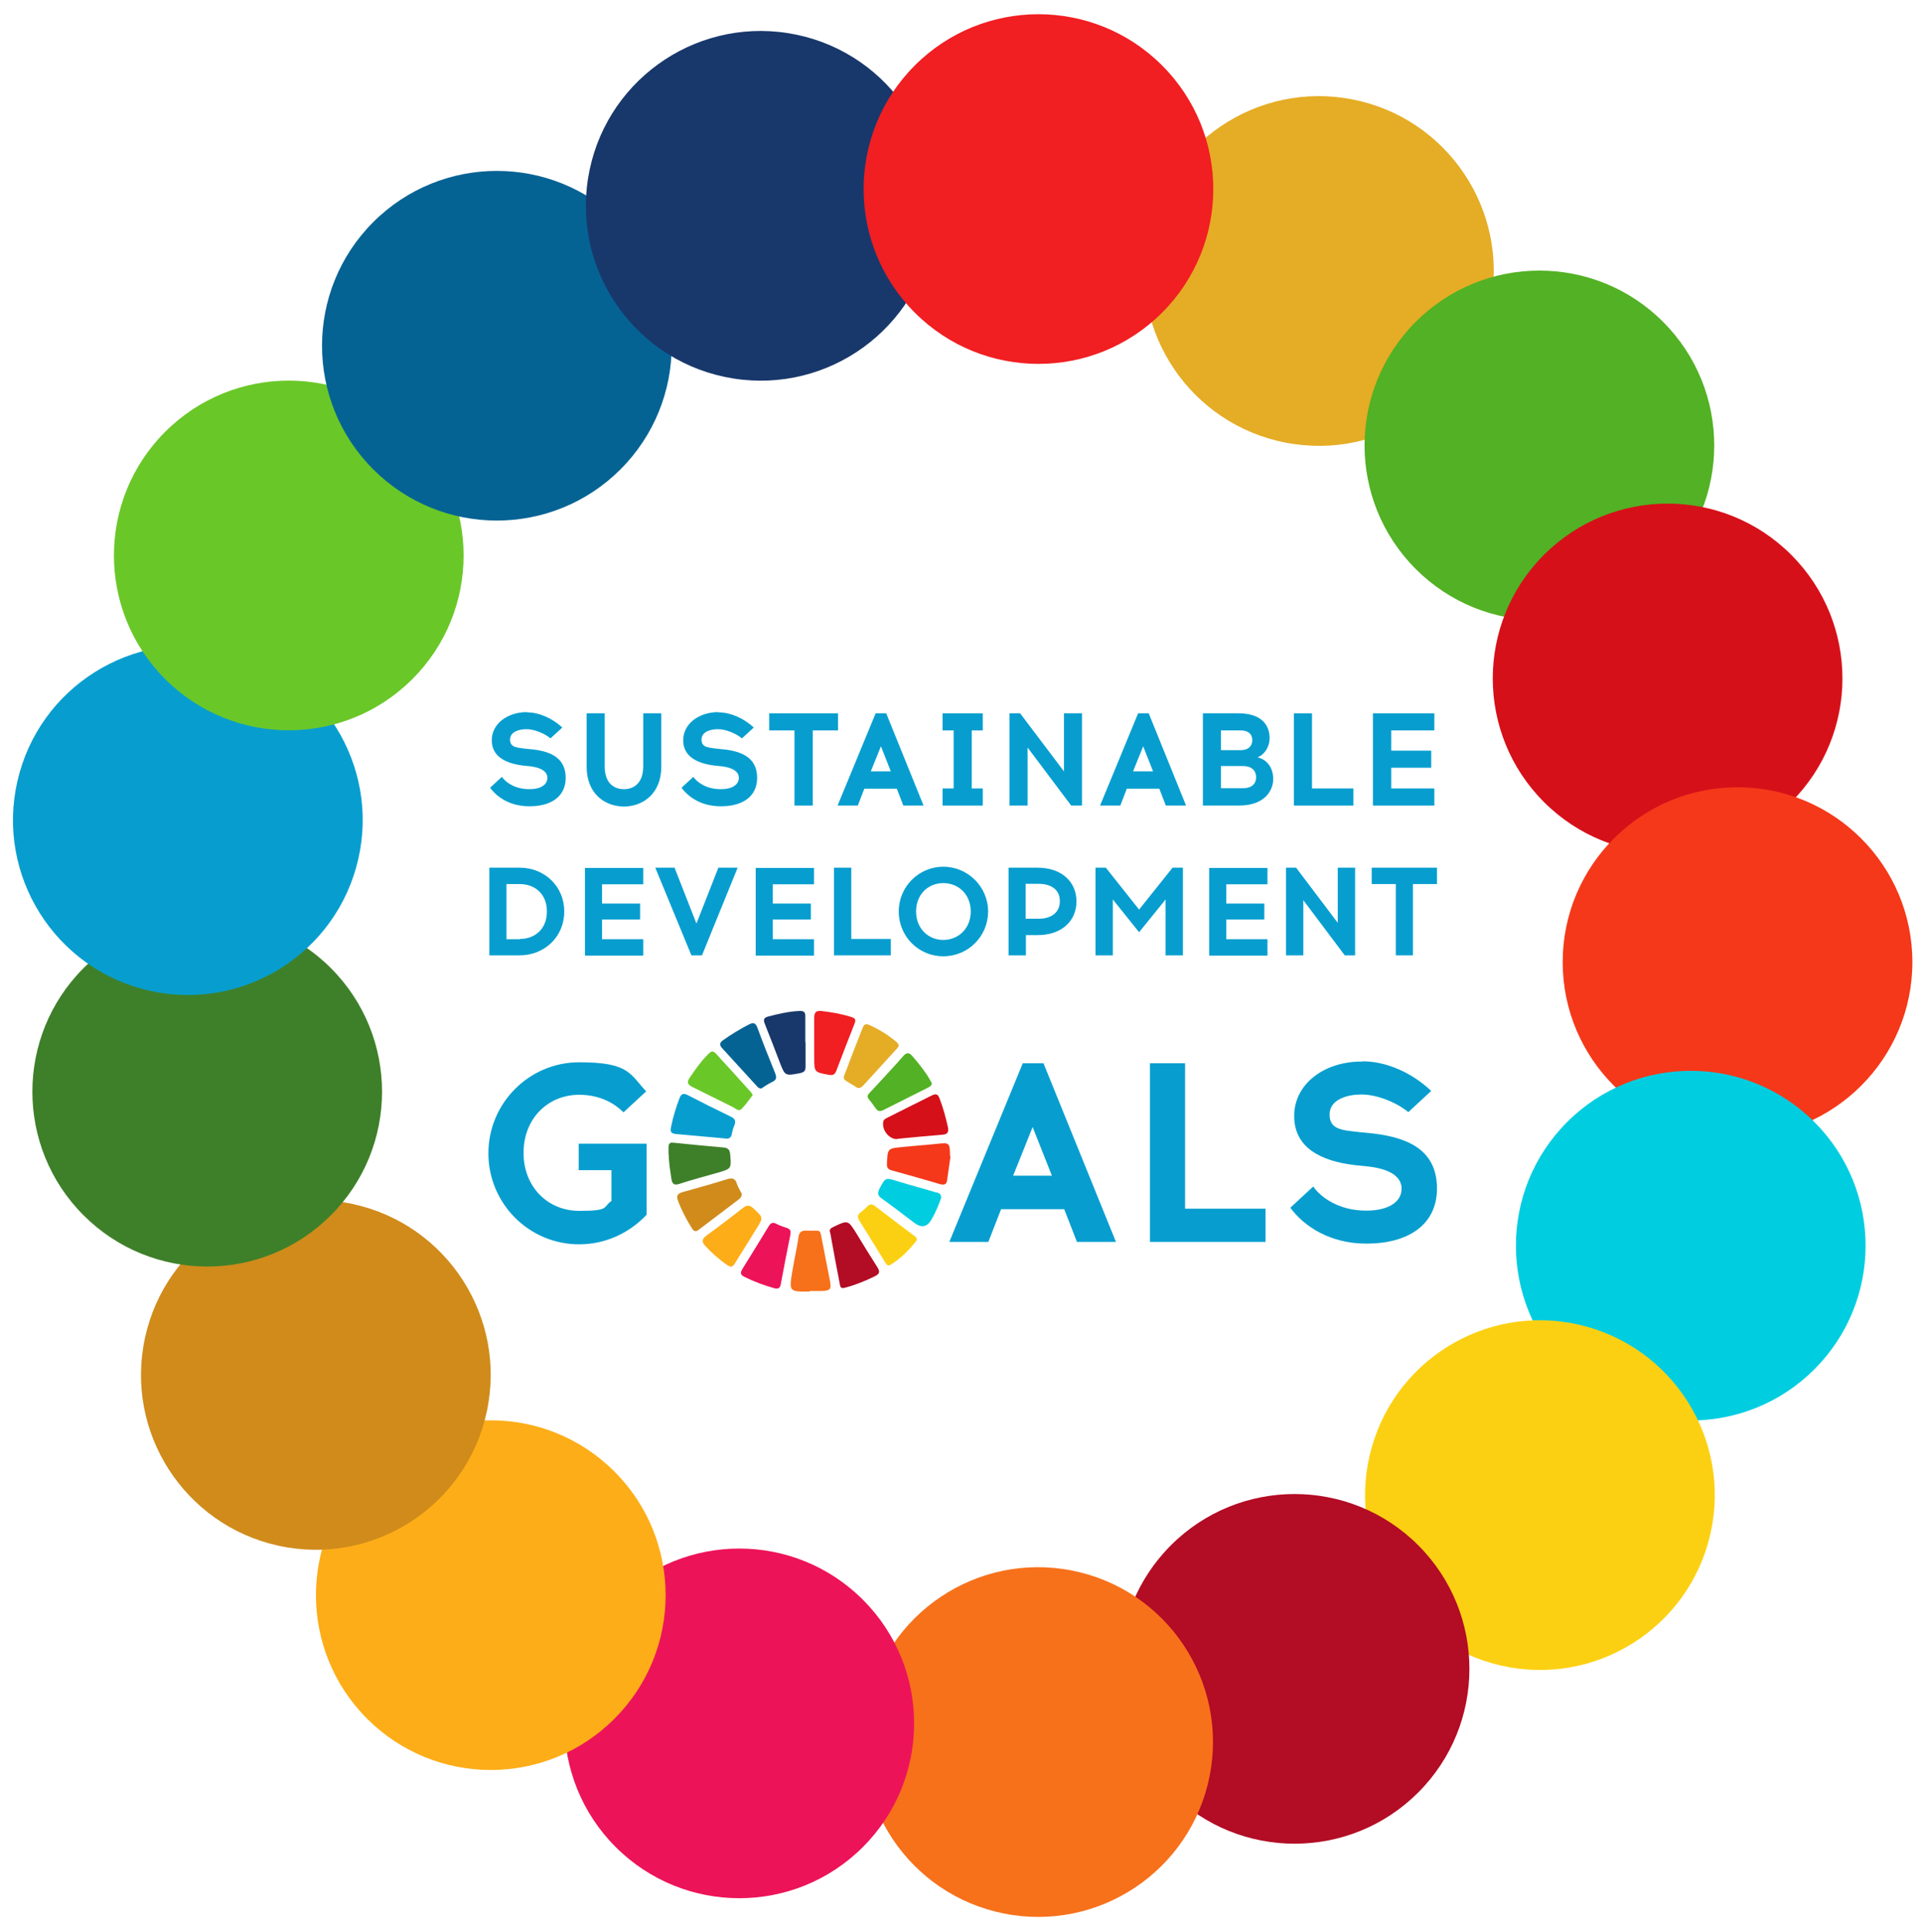 <?xml version="1.0" encoding="UTF-8"?>
<svg xmlns="http://www.w3.org/2000/svg" version="1.1" viewBox="0 0 798.1 802.2">
  <defs>
    <style>
      .cls-1 {
        fill: #056394;
      }

      .cls-2 {
        fill: #f43819;
      }

      .cls-3 {
        fill: #d61019;
      }

      .cls-4 {
        fill: #f11e22;
      }

      .cls-5 {
        fill: #3e8029;
      }

      .cls-6 {
        fill: #fdad18;
      }

      .cls-7 {
        fill: #b30c25;
      }

      .cls-8 {
        isolation: isolate;
      }

      .cls-9 {
        fill: #f7711b;
      }

      .cls-10 {
        mix-blend-mode: multiply;
      }

      .cls-11 {
        fill: #079ecf;
      }

      .cls-12 {
        fill: #ed1359;
      }

      .cls-13 {
        fill: #6ac728;
      }

      .cls-14 {
        fill: #fcd012;
      }

      .cls-15 {
        fill: #18386b;
      }

      .cls-16 {
        fill: #01cde0;
      }

      .cls-17 {
        fill: #52b124;
      }

      .cls-18 {
        fill: #e5ac25;
      }

      .cls-19 {
        fill: #d08b1b;
      }
    </style>
  </defs>
  <!-- Generator: Adobe Illustrator 28.7.2, SVG Export Plug-In . SVG Version: 1.2.0 Build 154)  -->
  <g>
    <g id="Layer_1">
      <g class="cls-8">
        <g class="cls-10">
          <circle class="cls-18" cx="547.3" cy="112.4" r="72.6" transform="translate(333.8 628.7) rotate(-79.1)"/>
        </g>
        <g class="cls-10">
          <circle class="cls-17" cx="639.2" cy="184.9" r="72.6" transform="translate(56.5 506.2) rotate(-45)"/>
        </g>
        <g class="cls-10">
          <circle class="cls-3" cx="692.5" cy="281.7" r="72.6" transform="translate(3.6 572.2) rotate(-45)"/>
        </g>
        <g class="cls-10">
          <circle class="cls-2" cx="721.5" cy="399.5" r="72.6"/>
        </g>
        <g class="cls-10">
          <circle class="cls-16" cx="702.1" cy="517.2" r="72.6" transform="translate(-160.1 648) rotate(-45)"/>
        </g>
        <g class="cls-10">
          <circle class="cls-14" cx="639.2" cy="620.4" r="72.6" transform="translate(-108 1105.4) rotate(-77.1)"/>
        </g>
        <g class="cls-10">
          <circle class="cls-7" cx="537.6" cy="693" r="72.6" transform="translate(-332.6 583.1) rotate(-45)"/>
        </g>
        <g class="cls-10">
          <circle class="cls-9" cx="431.2" cy="723.7" r="72.6" transform="translate(-362.6 1005.8) rotate(-78.8)"/>
        </g>
        <g class="cls-10">
          <circle class="cls-12" cx="307" cy="715.6" r="72.6" transform="translate(-416.1 426.7) rotate(-45)"/>
        </g>
        <g class="cls-10">
          <circle class="cls-6" cx="203.8" cy="662.4" r="72.6" transform="translate(-408.7 338.1) rotate(-45)"/>
        </g>
        <g class="cls-10">
          <circle class="cls-19" cx="131.2" cy="570.4" r="72.6" transform="translate(-454.1 577.6) rotate(-77.7)"/>
        </g>
        <g class="cls-10">
          <circle class="cls-5" cx="86" cy="453.3" r="72.6" transform="translate(-295.3 193.6) rotate(-45)"/>
        </g>
        <g class="cls-10">
          <circle class="cls-11" cx="77.9" cy="340.4" r="72.6" transform="translate(-271.2 340.5) rotate(-77.1)"/>
        </g>
        <g class="cls-10">
          <circle class="cls-13" cx="119.9" cy="230.7" r="72.6" transform="translate(-128 152.3) rotate(-45)"/>
        </g>
        <g class="cls-10">
          <circle class="cls-1" cx="206.3" cy="143.6" r="72.6" transform="translate(-41.1 187.9) rotate(-45)"/>
        </g>
        <g class="cls-10">
          <circle class="cls-15" cx="316" cy="85.5" r="72.6" transform="translate(182 384.2) rotate(-81)"/>
        </g>
        <g class="cls-10">
          <circle class="cls-4" cx="431.2" cy="78.5" r="72.6" transform="translate(70.8 327.9) rotate(-45)"/>
        </g>
      </g>
      <g class="cls-8">
        <g class="cls-10">
          <path class="cls-12" d="M328.3,512.2c-1.4,7-2.8,14-4.1,21.1-.3,1.8-1.3,2-2.8,1.6-4.2-1.2-8.3-2.7-12.3-4.7-1.8-.9-1.7-1.8-.8-3.3,3.7-5.9,7.3-11.8,10.9-17.7.8-1.4,1.7-1.8,3.2-1,1.3.7,2.8,1.2,4.3,1.7,1.3.4,1.8,1.1,1.5,2.4Z"/>
        </g>
        <g class="cls-10">
          <path class="cls-5" d="M277.6,479.3c0-1,0-2,0-3,0-1.4.6-2,2-1.8,7,.7,14,1.4,21,2,1.7.2,2.4.9,2.6,2.7.5,6.1.6,6.1-5.3,7.8-5.3,1.5-10.6,2.9-15.8,4.6-2.1.7-3,.1-3.3-2.1-.5-3.4-1.1-6.7-1.1-10.1Z"/>
        </g>
        <g class="cls-10">
          <path class="cls-2" d="M394.7,480.1c-.5,3.3-.9,6.5-1.4,9.8-.2,1.9-1.1,2.3-3,1.8-6.6-2-13.3-3.8-20-5.7-1.5-.4-2.1-1.1-2-2.8.3-6.3.2-6.3,6.4-6.9,4.7-.5,9.4-.8,14.1-1.3,5.6-.6,5.6-.6,5.7,5.2Z"/>
        </g>
        <g class="cls-10">
          <path class="cls-7" d="M344.6,511.7c-.2-1.2.3-1.7,1.4-2.2,6.1-2.9,6.1-3,9.7,2.8,2.8,4.6,5.6,9.2,8.5,13.7,1.2,1.9,1.3,2.9-1,4-3.9,1.9-7.8,3.5-11.9,4.6-1.1.3-2.2.7-2.5-1-1.4-7.3-2.8-14.6-4.1-22Z"/>
        </g>
        <g class="cls-10">
          <path class="cls-3" d="M372.6,473c-3.4.2-6.6-3.9-5.8-7.3.2-1,1.2-1.3,1.9-1.7,6.1-3.1,12.2-6.1,18.2-9.1,1.6-.8,2.5-.7,3.2,1.1,1.5,3.9,2.6,7.9,3.5,12,.5,2.1-.2,3.1-2.4,3.2-6.2.5-12.5,1.1-18.7,1.7Z"/>
        </g>
        <g class="cls-10">
          <path class="cls-19" d="M308,495.8c0,1.5-1,2-1.7,2.6-5.2,4-10.5,7.9-15.7,11.9-1.1.9-2.1,1.6-3.2-.1-2.3-3.7-4.4-7.6-5.9-11.7-.8-2.1,0-2.9,2-3.5,6.1-1.7,12.2-3.4,18.3-5.3,2.2-.7,3.5-.5,4.2,1.9.5,1.5,1.4,2.9,2,4.1Z"/>
        </g>
        <g class="cls-10">
          <path class="cls-15" d="M334.5,432.8c0,3.4,0,6.8,0,10.2,0,1.7-.6,2.2-2.2,2.6-6.3,1.2-6.3,1.3-8.6-4.7-2-5.2-4-10.5-6.1-15.7-.7-1.7-.5-2.6,1.4-3.1,4.3-1.1,8.5-2.1,12.9-2.3,1.9-.1,2.6.5,2.5,2.4,0,3.5,0,7,0,10.6Z"/>
        </g>
        <g class="cls-10">
          <path class="cls-13" d="M312.5,454.8c-1.5,1.9-2.8,3.9-4.5,5.6-1.2,1.3-2.4,0-3.5-.6-5.7-2.8-11.4-5.7-17.1-8.5-2-1-2.2-2-1-3.8,2.3-3.4,4.6-6.7,7.5-9.6,1-1,1.9-2,3.3-.5,4.9,5.4,9.8,10.7,14.6,16.1.3.3.5.7.8,1.3Z"/>
        </g>
        <g class="cls-10">
          <path class="cls-1" d="M316,452c-1.2-.1-1.6-.9-2.1-1.4-4.6-5-9.2-10.1-13.8-15.1-1.3-1.4-1.6-2.3.2-3.6,3.4-2.4,7-4.6,10.7-6.5,2.1-1.1,2.9-.4,3.6,1.6,2.3,6.3,4.8,12.5,7.3,18.7.7,1.8.5,2.8-1.3,3.6-1.7.8-3.2,1.9-4.5,2.7Z"/>
        </g>
        <g class="cls-10">
          <path class="cls-9" d="M336.3,536.3c-8.6.1-8.7.1-7.3-8.4.8-4.8,1.9-9.5,2.6-14.3.3-1.9,1.1-2.6,3-2.6,7,.3,5.6-1.5,7.1,5.8,1,5,1.9,9.9,2.9,14.9.7,3.7.3,4.2-3.5,4.4-1.6,0-3.3,0-4.9,0Z"/>
        </g>
        <g class="cls-10">
          <path class="cls-11" d="M300.7,472.7c-6.5-.6-13.2-1.2-20-1.8-1.9-.2-2.5-.9-2.1-2.7.8-4.2,2.1-8.3,3.6-12.3.7-1.8,1.7-2,3.3-1.2,6,3.1,12,6.1,18,9,1.7.8,2.2,1.9,1.4,3.7-.5,1.1-.8,2.3-1,3.5-.3,1.6-1.3,2.2-3.2,1.8Z"/>
        </g>
        <g class="cls-10">
          <path class="cls-17" d="M386.9,449.7c.1,1.1-.7,1.4-1.3,1.8-6.3,3.2-12.6,6.3-18.9,9.5-1.3.6-2.2.5-3.1-.8-4.1-6.1-4.9-3.7.3-9.4,3.7-4.1,7.5-8,11.1-12.2,1.5-1.7,2.5-1.6,3.9,0,2.6,3,5.1,6.1,7.1,9.5.3.6.6,1.2.9,1.6Z"/>
        </g>
        <g class="cls-10">
          <path class="cls-4" d="M338.1,432.5c0-3.3,0-6.6,0-9.9,0-2.1.7-3,2.9-2.8,4.3.5,8.4,1.2,12.5,2.5,1.5.5,2,1,1.4,2.6-2.6,6.6-5.2,13.3-7.7,19.9-.6,1.5-1.5,1.8-3.1,1.5-6-1.1-6-1.1-6-7.3,0-2.2,0-4.4,0-6.6h0Z"/>
        </g>
        <g class="cls-10">
          <path class="cls-18" d="M373.3,434.1c-.4.7-.7,1.3-1.2,1.7-4.5,5-9.1,9.9-13.6,14.9-1.1,1.2-2.1,1.5-3.3.5-.3-.2-.5-.4-.8-.5-5.4-3.2-4.4-2.3-2.6-7.3,2-5.5,4.2-10.9,6.3-16.3.5-1.3,1-2.2,2.6-1.6,4.3,1.9,8.2,4.3,11.7,7.3.4.3.6.9.9,1.3Z"/>
        </g>
        <g class="cls-10">
          <path class="cls-6" d="M303.3,526c-.6-.3-1.2-.6-1.8-1-3.1-2.2-6-4.8-8.6-7.6-1.5-1.6-1.6-2.8.4-4.3,5.1-3.7,10.2-7.6,15.2-11.5,1.8-1.4,2.9-1.2,4.5.3,3.9,3.7,4,3.6,1.3,8-2.9,4.7-5.8,9.3-8.7,14-.6.9-1,2-2.3,2.1Z"/>
        </g>
        <g class="cls-10">
          <path class="cls-14" d="M380.7,514.8c0,.1,0,.2-.1.3-3.1,4-6.6,7.6-11,10.2-1,.6-1.6-.4-2.1-1.2-3.6-5.8-7.1-11.6-10.7-17.3-.8-1.3-.8-2.4.6-3.4,1-.7,1.8-1.6,2.7-2.4,1-1,1.8-1.2,3.1-.3,5.4,4.2,10.8,8.2,16.2,12.3.6.4,1.3.8,1.3,1.8Z"/>
        </g>
        <g class="cls-10">
          <path class="cls-16" d="M390.9,497.2c-1.1,3.1-2.4,6.3-4.1,9.2q-2.7,4.7-7.1,1.4c-4.5-3.4-8.9-6.8-13.5-10.1-1.6-1.1-2-2.1-1-4.1,2.5-4.7,2.4-4.7,7.5-3.1,5.1,1.6,10.3,2.9,15.5,4.5,1.1.3,2.5.3,2.6,2.1Z"/>
        </g>
        <g class="cls-10">
          <path class="cls-11" d="M218.7,295.8c5.4,0,10.8,2.6,14.8,6.3l-4.9,4.5c-2.8-2.3-7.1-3.8-9.8-3.8h-.4c-2.5,0-6.6.9-6.6,4.3s3,3.3,6.4,3.8l3.1.3c7.8.9,13.6,3.8,13.6,11.8s-6.4,11.8-14.9,11.8h-.3c-7.7,0-13.2-3.6-16.2-7.7l4.9-4.5c1.7,2.4,5.6,5.1,11.3,5.1h.3c4.4,0,7.3-1.8,7.3-4.7s-3.1-4.3-7.1-4.8l-3-.3c-7.3-.9-13-3.8-13-10.5s6.2-11.5,14.2-11.7h.4Z"/>
          <path class="cls-11" d="M274.6,318.4c0,11-7.5,16.5-15.5,16.5s-15.5-5.4-15.5-16.5v-22.2h7.5v22c0,7.2,4,9.5,8,9.5s8-2.4,8-9.5v-22h7.5v22.2Z"/>
          <path class="cls-11" d="M298.2,295.8c5.4,0,10.8,2.6,14.8,6.3l-4.9,4.5c-2.8-2.3-7.1-3.8-9.8-3.8h-.4c-2.5,0-6.6.9-6.6,4.3s3,3.3,6.4,3.8l3.1.3c7.8.9,13.6,3.8,13.6,11.8s-6.4,11.8-14.9,11.8h-.3c-7.7,0-13.2-3.6-16.2-7.7l4.9-4.5c1.7,2.4,5.6,5.1,11.3,5.1h.3c4.4,0,7.3-1.8,7.3-4.7s-3.1-4.3-7.1-4.8l-3-.3c-7.3-.9-13-3.8-13-10.5s6.2-11.5,14.2-11.7h.4Z"/>
          <path class="cls-11" d="M337.4,334.5h-7.5v-31.2h-10.5v-7.1h28.6v7.1h-10.5v31.2Z"/>
          <path class="cls-11" d="M356.2,334.5h-8.4l15.8-38.3h4.4l15.5,38.3h-8.4l-2.7-7h-13.5l-2.7,7ZM361.6,320.3h8.3l-4.1-10.4-4.2,10.4Z"/>
          <path class="cls-11" d="M408.1,327.4v7.1h-16.7v-7.1h4.6v-24.1h-4.6v-7.1h16.7v7.1h-4.6v24.1h4.6Z"/>
          <path class="cls-11" d="M444.8,334.5l-18.1-24.1v24.1h-7.5v-38.3h4.4l18.2,24.1v-24.1h7.5v38.3h-4.5Z"/>
          <path class="cls-11" d="M465.2,334.5h-8.4l15.8-38.3h4.4l15.5,38.3h-8.4l-2.7-7h-13.5l-2.7,7ZM470.5,320.3h8.3l-4.1-10.4-4.2,10.4Z"/>
          <path class="cls-11" d="M514.2,296.2c11.1,0,13,6.4,13,10.2s-2.1,6.9-5,8.1c4,.9,6.5,4.4,6.5,9s-3.4,11-14.2,11h-15v-38.3h14.8ZM507,311.5h8c4,0,5-2.3,5-4.1s-.8-4.1-5-4.1h-8v8.2ZM507,327.3h9.1c4.1,0,5.5-2.2,5.5-4.6s-1.5-4.6-5.5-4.6h-9.1v9.3Z"/>
          <path class="cls-11" d="M537.3,334.5v-38.3h7.5v31.2h17.2v7.1h-24.8Z"/>
          <path class="cls-11" d="M594.3,311.7v7.1h-16.6v8.6h17.9v7.1h-25.5v-38.3h25.5v7.1h-17.9v8.4h16.6Z"/>
        </g>
        <g class="cls-10">
          <path class="cls-11" d="M215.8,360.3c10.2,0,18.5,7.6,18.5,18.2s-8.3,18.2-18.5,18.2h-12.6v-36.4h12.6ZM215.8,389.9c6.3,0,11.3-4.1,11.3-11.4s-5-11.4-11.3-11.4h-5.5v22.9h5.5Z"/>
          <path class="cls-11" d="M265.8,375v6.8h-15.8v8.2h17.1v6.8h-24.2v-36.4h24.2v6.8h-17.1v8h15.8Z"/>
          <path class="cls-11" d="M287.1,396.7l-15-36.4h8l9.1,23.2,9.1-23.2h8l-14.8,36.4h-4.3Z"/>
          <path class="cls-11" d="M336.7,375v6.8h-15.8v8.2h17.1v6.8h-24.2v-36.4h24.2v6.8h-17.1v8h15.8Z"/>
          <path class="cls-11" d="M346.3,396.7v-36.4h7.2v29.6h16.4v6.8h-23.6Z"/>
          <path class="cls-11" d="M410.3,378.5c0,10.3-8.3,18.6-18.6,18.6s-18.5-8.3-18.5-18.6,8.3-18.6,18.5-18.6,18.6,8.3,18.6,18.6ZM380.4,378.5c0,7,5,11.8,11.3,11.8s11.4-4.8,11.4-11.8-5-11.8-11.4-11.8-11.3,4.8-11.3,11.8Z"/>
          <path class="cls-11" d="M430.8,360.3c10.2,0,16.2,6,16.2,14s-6,14-16.2,14h-4.8v8.4h-7.2v-36.4h12ZM431.3,381.5c4.6,0,8.8-2.1,8.8-7.3s-4.2-7.2-8.8-7.2h-5.4v14.5h5.4Z"/>
          <path class="cls-11" d="M484,396.7v-23.2l-11,13.6-10.9-13.6v23.2h-7.2v-36.4h4.3l13.8,17.4,13.9-17.4h4.3v36.4h-7.2Z"/>
          <path class="cls-11" d="M525,375v6.8h-15.8v8.2h17.1v6.8h-24.2v-36.4h24.2v6.8h-17.1v8h15.8Z"/>
          <path class="cls-11" d="M558.4,396.7l-17.2-22.9v22.9h-7.2v-36.4h4.2l17.3,22.9v-22.9h7.2v36.4h-4.3Z"/>
          <path class="cls-11" d="M586.8,396.7h-7.2v-29.6h-10v-6.8h27.1v6.8h-10v29.6Z"/>
        </g>
        <g class="cls-10">
          <path class="cls-11" d="M268.4,453.1l-9.5,8.8c-4.8-4.8-11.2-7.3-18.4-7.3-12.9,0-23.1,9.8-23.1,24.1s10.2,24.1,23.1,24.1,9.6-1.5,13.4-4.1v-12.8h-13.6v-11h28.2v29.5c-7,7.5-17,12.3-28,12.3-20.9,0-37.7-17-37.7-37.8s16.9-37.8,37.7-37.8,21,4.8,28,12.3Z"/>
        </g>
        <g class="cls-10">
          <path class="cls-11" d="M410.4,515.7h-16.2l30.5-74.2h8.6l30.1,74.2h-16.2l-5.3-13.6h-26.2l-5.3,13.6ZM420.8,488.2h16l-8-20.2-8.1,20.2Z"/>
        </g>
        <g class="cls-10">
          <path class="cls-11" d="M477.5,515.7v-74.2h14.6v60.4h33.4v13.8h-48Z"/>
        </g>
        <g class="cls-10">
          <path class="cls-11" d="M565.7,440.7c10.5,0,21,5.1,28.6,12.3l-9.5,8.8c-5.5-4.5-13.7-7.3-19.1-7.3h-.8c-4.9,0-12.8,1.8-12.8,8.3s5.7,6.5,12.4,7.3l5.9.6c15.1,1.8,26.3,7.4,26.3,22.8s-12.4,22.8-28.8,22.9h-.6c-14.8,0-25.7-7-31.5-14.9l9.5-8.8c3.3,4.7,10.9,10,21.9,10h.6c8.6-.1,14.2-3.5,14.2-9.1s-6-8.3-13.7-9.2l-5.8-.6c-14.2-1.7-25.1-7.3-25.1-20.4s12.1-22.4,27.5-22.6h.8Z"/>
        </g>
      </g>
    </g>
  </g>
</svg>